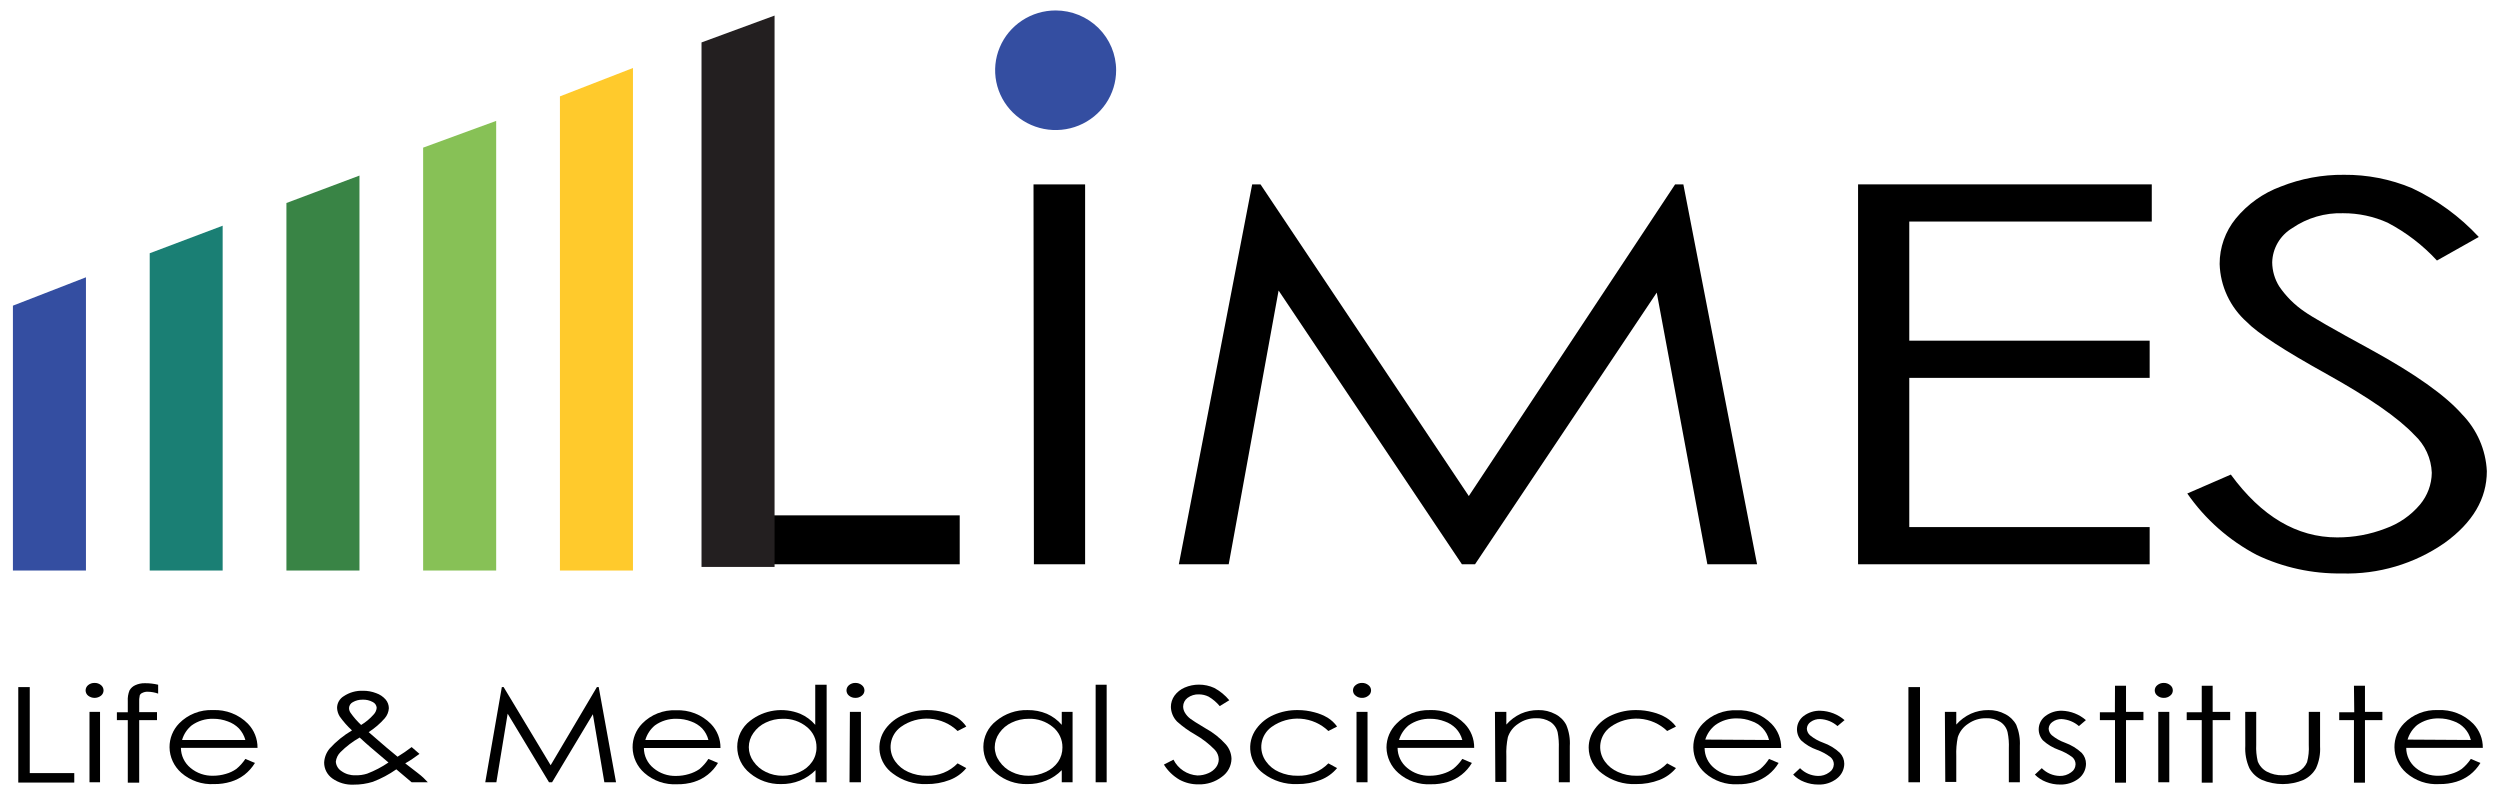 <?xml version="1.0" encoding="UTF-8"?>
<svg xmlns="http://www.w3.org/2000/svg" width="155" height="49" viewBox="0 0 155 49" fill="none">
  <path d="M1.133 42.6H1.845V47.932H4.605V48.519H1.133V42.6Z" fill="black"></path>
  <path d="M5.864 42.341C6.008 42.337 6.15 42.385 6.261 42.476C6.311 42.516 6.351 42.566 6.378 42.623C6.406 42.68 6.42 42.742 6.42 42.805C6.42 42.868 6.406 42.93 6.378 42.987C6.351 43.044 6.311 43.094 6.261 43.133C6.148 43.221 6.008 43.269 5.864 43.269C5.72 43.269 5.58 43.221 5.466 43.133C5.416 43.094 5.376 43.044 5.349 42.987C5.322 42.93 5.307 42.868 5.307 42.805C5.307 42.742 5.322 42.68 5.349 42.623C5.376 42.566 5.416 42.516 5.466 42.476C5.577 42.385 5.719 42.337 5.864 42.341ZM5.549 44.137H6.202V48.501H5.549V44.137Z" fill="black"></path>
  <path d="M9.805 42.453V43.004C9.597 42.93 9.379 42.891 9.158 42.887C9.045 42.883 8.932 42.907 8.831 42.957C8.795 42.97 8.761 42.99 8.732 43.017C8.704 43.043 8.681 43.075 8.665 43.11C8.632 43.26 8.62 43.414 8.63 43.568V44.154H9.734V44.647H8.63V48.525H7.923V44.647H7.247V44.16H7.923V43.474C7.908 43.246 7.945 43.017 8.03 42.805C8.111 42.662 8.236 42.549 8.386 42.482C8.572 42.397 8.775 42.355 8.98 42.359C9.258 42.356 9.535 42.388 9.805 42.453Z" fill="black"></path>
  <path d="M15.212 47.052L15.806 47.304C15.634 47.586 15.413 47.834 15.153 48.038C14.902 48.228 14.618 48.373 14.316 48.466C13.977 48.569 13.625 48.618 13.271 48.613C12.903 48.634 12.534 48.583 12.186 48.463C11.838 48.343 11.517 48.157 11.241 47.915C11.015 47.715 10.833 47.472 10.707 47.199C10.581 46.926 10.514 46.63 10.511 46.331C10.507 45.78 10.719 45.25 11.105 44.852C11.375 44.575 11.703 44.357 12.065 44.215C12.427 44.072 12.816 44.007 13.206 44.025C13.607 44.007 14.007 44.073 14.38 44.219C14.754 44.364 15.092 44.586 15.372 44.87C15.76 45.273 15.973 45.81 15.966 46.366H11.217C11.218 46.603 11.272 46.838 11.374 47.053C11.477 47.268 11.626 47.458 11.811 47.61C12.203 47.938 12.704 48.111 13.218 48.096C13.485 48.096 13.751 48.056 14.007 47.979C14.239 47.915 14.457 47.812 14.654 47.674C14.871 47.496 15.059 47.286 15.212 47.052ZM15.212 45.879C15.14 45.612 15.003 45.367 14.814 45.163C14.622 44.968 14.386 44.819 14.126 44.729C13.838 44.618 13.532 44.563 13.224 44.565C12.743 44.551 12.271 44.696 11.882 44.975C11.596 45.21 11.389 45.525 11.289 45.879H15.212Z" fill="black"></path>
  <path d="M25.522 46.319L26.008 46.741C25.7 46.97 25.415 47.164 25.124 47.328C25.32 47.475 25.569 47.674 25.884 47.915C26.198 48.155 26.347 48.308 26.525 48.501H25.522L24.572 47.698C24.122 48.015 23.634 48.275 23.118 48.472C22.734 48.591 22.333 48.651 21.931 48.648C21.456 48.672 20.987 48.535 20.601 48.261C20.445 48.148 20.318 48.001 20.23 47.831C20.143 47.66 20.097 47.472 20.097 47.281C20.113 46.961 20.233 46.654 20.441 46.407C20.842 45.967 21.308 45.589 21.824 45.286C21.541 45.026 21.286 44.737 21.064 44.424C20.963 44.263 20.906 44.079 20.898 43.89C20.899 43.744 20.937 43.6 21.01 43.473C21.083 43.346 21.187 43.239 21.314 43.163C21.663 42.93 22.079 42.812 22.501 42.828C22.781 42.824 23.059 42.874 23.32 42.975C23.55 43.053 23.755 43.191 23.913 43.374C24.038 43.525 24.107 43.713 24.109 43.908C24.096 44.139 24.006 44.36 23.854 44.535C23.564 44.866 23.228 45.154 22.857 45.392L23.943 46.331L24.649 46.917C24.951 46.734 25.242 46.534 25.522 46.319ZM22.293 45.732C21.858 45.979 21.458 46.283 21.106 46.636C20.947 46.794 20.847 47.001 20.821 47.222C20.828 47.34 20.864 47.455 20.925 47.557C20.986 47.659 21.07 47.745 21.171 47.809C21.417 47.986 21.716 48.077 22.02 48.067C22.271 48.077 22.522 48.043 22.762 47.967C23.229 47.788 23.673 47.556 24.085 47.275L22.952 46.313C22.762 46.149 22.536 45.949 22.293 45.721V45.732ZM22.382 44.952C22.676 44.777 22.94 44.557 23.165 44.301C23.275 44.187 23.341 44.04 23.355 43.884C23.35 43.809 23.325 43.736 23.282 43.673C23.24 43.61 23.181 43.559 23.112 43.526C22.916 43.419 22.694 43.368 22.471 43.38C22.263 43.377 22.058 43.429 21.877 43.532C21.809 43.567 21.75 43.618 21.709 43.682C21.667 43.746 21.643 43.82 21.64 43.896C21.64 44.003 21.673 44.108 21.735 44.195C21.924 44.465 22.141 44.714 22.382 44.94V44.952Z" fill="black"></path>
  <path d="M30.086 48.501L31.113 42.6H31.226L34.14 47.445L37.007 42.6H37.12L38.194 48.501H37.47L36.758 44.283L34.229 48.501H34.039L31.475 44.248L30.775 48.501H30.086Z" fill="black"></path>
  <path d="M43.922 47.052L44.515 47.304C44.186 47.865 43.657 48.283 43.031 48.478C42.691 48.581 42.336 48.631 41.981 48.624C41.239 48.666 40.511 48.415 39.957 47.926C39.729 47.727 39.546 47.484 39.42 47.211C39.293 46.938 39.225 46.642 39.221 46.342C39.214 45.792 39.427 45.261 39.814 44.864C40.085 44.586 40.412 44.369 40.775 44.226C41.137 44.084 41.526 44.019 41.915 44.037C42.315 44.019 42.715 44.084 43.087 44.23C43.46 44.376 43.797 44.598 44.076 44.882C44.465 45.283 44.679 45.821 44.669 46.378H39.921C39.922 46.615 39.975 46.85 40.078 47.065C40.18 47.28 40.329 47.47 40.515 47.621C40.907 47.95 41.408 48.123 41.921 48.108C42.189 48.108 42.455 48.068 42.711 47.991C42.944 47.925 43.164 47.822 43.364 47.686C43.581 47.504 43.769 47.29 43.922 47.052ZM43.922 45.879C43.855 45.612 43.723 45.366 43.536 45.163C43.343 44.968 43.108 44.819 42.847 44.729C42.56 44.618 42.254 44.563 41.945 44.565C41.464 44.552 40.993 44.696 40.604 44.975C40.319 45.212 40.113 45.526 40.01 45.879H43.922Z" fill="black"></path>
  <path d="M51.252 42.453V48.501H50.563V47.75C50.289 48.029 49.959 48.248 49.596 48.396C49.219 48.548 48.815 48.621 48.409 48.613C47.713 48.624 47.036 48.387 46.503 47.944C46.255 47.748 46.055 47.498 45.917 47.215C45.779 46.932 45.708 46.621 45.708 46.307C45.707 45.996 45.778 45.689 45.916 45.409C46.054 45.13 46.255 44.885 46.503 44.694C46.935 44.354 47.451 44.134 47.998 44.056C48.545 43.979 49.102 44.047 49.614 44.254C49.973 44.41 50.292 44.644 50.545 44.94V42.453H51.252ZM48.527 44.565C48.164 44.562 47.804 44.643 47.477 44.8C47.168 44.943 46.904 45.166 46.711 45.445C46.526 45.702 46.426 46.009 46.426 46.325C46.426 46.64 46.526 46.948 46.711 47.205C46.905 47.487 47.171 47.714 47.483 47.862C47.806 48.019 48.161 48.1 48.521 48.096C48.889 48.098 49.252 48.018 49.584 47.862C49.893 47.727 50.159 47.51 50.349 47.234C50.532 46.972 50.627 46.66 50.623 46.342C50.627 46.101 50.576 45.861 50.473 45.642C50.37 45.422 50.218 45.228 50.029 45.075C49.605 44.724 49.063 44.542 48.51 44.565H48.527Z" fill="black"></path>
  <path d="M53.032 42.341C53.177 42.337 53.319 42.385 53.43 42.476C53.482 42.515 53.523 42.564 53.552 42.621C53.581 42.678 53.596 42.741 53.596 42.805C53.596 42.869 53.581 42.931 53.552 42.989C53.523 43.046 53.482 43.095 53.43 43.133C53.319 43.225 53.177 43.273 53.032 43.268C52.89 43.271 52.751 43.224 52.641 43.133C52.591 43.094 52.551 43.044 52.524 42.987C52.496 42.93 52.482 42.868 52.482 42.805C52.482 42.742 52.496 42.68 52.524 42.623C52.551 42.566 52.591 42.516 52.641 42.476C52.751 42.386 52.89 42.338 53.032 42.341ZM52.694 44.137H53.377V48.501H52.67L52.694 44.137Z" fill="black"></path>
  <path d="M59.911 45.046L59.371 45.322C58.909 44.876 58.302 44.606 57.658 44.56C57.014 44.514 56.374 44.694 55.852 45.069C55.521 45.31 55.299 45.669 55.235 46.07C55.17 46.471 55.268 46.881 55.507 47.211C55.711 47.497 55.99 47.722 56.315 47.862C56.676 48.023 57.069 48.103 57.466 48.096C57.821 48.108 58.173 48.046 58.502 47.913C58.83 47.781 59.127 47.581 59.371 47.328L59.911 47.621C59.642 47.95 59.29 48.202 58.891 48.355C58.427 48.533 57.934 48.621 57.436 48.613C56.686 48.641 55.948 48.409 55.353 47.956C55.139 47.803 54.958 47.609 54.82 47.387C54.681 47.165 54.589 46.917 54.547 46.66C54.506 46.402 54.517 46.139 54.578 45.885C54.64 45.631 54.752 45.392 54.908 45.181C55.188 44.805 55.565 44.511 56 44.33C56.476 44.12 56.993 44.016 57.514 44.025C57.856 44.025 58.198 44.071 58.529 44.16C58.821 44.234 59.1 44.348 59.359 44.5C59.576 44.647 59.763 44.832 59.911 45.046Z" fill="black"></path>
  <path d="M66.5 44.137V48.501H65.829V47.75C65.558 48.03 65.23 48.249 64.868 48.396C64.491 48.548 64.087 48.621 63.681 48.613C62.98 48.63 62.298 48.392 61.763 47.944C61.514 47.748 61.313 47.5 61.175 47.216C61.037 46.932 60.967 46.622 60.968 46.307C60.969 45.996 61.041 45.689 61.18 45.409C61.319 45.129 61.52 44.885 61.769 44.694C62.314 44.243 63.006 44.005 63.716 44.025C64.124 44.019 64.528 44.097 64.903 44.254C65.26 44.411 65.576 44.646 65.829 44.94V44.137H66.5ZM63.775 44.565C63.412 44.562 63.052 44.643 62.725 44.8C62.416 44.943 62.151 45.166 61.959 45.445C61.775 45.702 61.676 46.01 61.674 46.325C61.675 46.641 61.777 46.949 61.965 47.205C62.157 47.487 62.421 47.714 62.731 47.862C63.054 48.019 63.41 48.099 63.77 48.096C64.137 48.099 64.501 48.019 64.832 47.862C65.143 47.727 65.41 47.51 65.603 47.234C65.781 46.97 65.874 46.659 65.871 46.342C65.875 46.101 65.824 45.861 65.721 45.642C65.618 45.422 65.466 45.228 65.277 45.075C64.858 44.727 64.323 44.545 63.775 44.565Z" fill="black"></path>
  <path d="M67.93 42.453H68.613V48.501H67.93V42.453Z" fill="black"></path>
  <path d="M72.162 47.404L72.756 47.099C72.894 47.377 73.104 47.614 73.365 47.786C73.625 47.958 73.927 48.059 74.24 48.079C74.473 48.08 74.703 48.032 74.916 47.938C75.107 47.86 75.273 47.732 75.397 47.569C75.504 47.426 75.562 47.253 75.563 47.076C75.557 46.857 75.47 46.649 75.32 46.489C74.958 46.117 74.544 45.797 74.091 45.539C73.691 45.312 73.316 45.042 72.975 44.735C72.739 44.491 72.604 44.169 72.595 43.831C72.594 43.579 72.673 43.333 72.821 43.127C72.982 42.909 73.199 42.736 73.45 42.629C73.729 42.508 74.03 42.447 74.335 42.447C74.662 42.446 74.987 42.516 75.284 42.652C75.642 42.844 75.959 43.103 76.216 43.415L75.623 43.779C75.43 43.545 75.197 43.346 74.934 43.192C74.75 43.101 74.547 43.053 74.34 43.051C74.085 43.039 73.833 43.116 73.628 43.268C73.544 43.331 73.476 43.411 73.429 43.504C73.381 43.596 73.356 43.698 73.355 43.802C73.356 43.932 73.391 44.059 73.456 44.172C73.544 44.326 73.663 44.459 73.806 44.565C73.901 44.641 74.21 44.841 74.732 45.151C75.213 45.412 75.645 45.754 76.008 46.16C76.222 46.408 76.344 46.721 76.353 47.046C76.348 47.265 76.293 47.48 76.189 47.673C76.087 47.867 75.939 48.034 75.759 48.161C75.348 48.478 74.838 48.644 74.317 48.63C73.902 48.639 73.493 48.539 73.13 48.343C72.734 48.113 72.402 47.791 72.162 47.404Z" fill="black"></path>
  <path d="M82.899 45.046L82.359 45.322C81.897 44.876 81.29 44.606 80.646 44.56C80.002 44.514 79.362 44.694 78.84 45.069C78.674 45.188 78.534 45.337 78.428 45.508C78.321 45.68 78.25 45.87 78.218 46.069C78.186 46.268 78.194 46.471 78.242 46.667C78.289 46.863 78.375 47.048 78.495 47.211C78.697 47.498 78.977 47.724 79.302 47.862C79.664 48.023 80.057 48.103 80.454 48.096C80.808 48.108 81.161 48.046 81.49 47.913C81.818 47.781 82.114 47.581 82.359 47.328L82.899 47.621C82.628 47.948 82.277 48.201 81.878 48.355C81.413 48.533 80.917 48.62 80.418 48.613C79.668 48.641 78.93 48.409 78.335 47.956C77.905 47.645 77.617 47.178 77.535 46.658C77.453 46.138 77.582 45.607 77.896 45.181C78.167 44.809 78.534 44.515 78.958 44.33C79.434 44.12 79.951 44.016 80.472 44.025C80.815 44.025 81.156 44.071 81.487 44.16C81.779 44.233 82.059 44.347 82.318 44.5C82.546 44.643 82.743 44.828 82.899 45.046Z" fill="black"></path>
  <path d="M84.442 42.341C84.587 42.337 84.729 42.385 84.84 42.476C84.892 42.515 84.934 42.564 84.963 42.621C84.991 42.678 85.006 42.741 85.006 42.805C85.006 42.869 84.991 42.931 84.963 42.989C84.934 43.046 84.892 43.095 84.84 43.133C84.729 43.225 84.587 43.273 84.442 43.268C84.3 43.271 84.161 43.224 84.051 43.133C83.999 43.095 83.957 43.046 83.928 42.989C83.9 42.931 83.885 42.869 83.885 42.805C83.885 42.741 83.9 42.678 83.928 42.621C83.957 42.564 83.999 42.515 84.051 42.476C84.161 42.386 84.3 42.338 84.442 42.341ZM84.104 44.137H84.787V48.501H84.104V44.137Z" fill="black"></path>
  <path d="M90.663 47.052L91.256 47.304C90.927 47.865 90.398 48.283 89.772 48.478C89.432 48.581 89.078 48.631 88.722 48.624C87.98 48.666 87.252 48.415 86.698 47.926C86.471 47.727 86.288 47.484 86.161 47.211C86.034 46.938 85.966 46.642 85.962 46.342C85.963 45.788 86.188 45.256 86.585 44.864C86.85 44.59 87.17 44.373 87.525 44.228C87.88 44.084 88.261 44.015 88.645 44.025C89.045 44.007 89.444 44.073 89.817 44.218C90.189 44.364 90.526 44.586 90.805 44.87C91.195 45.272 91.408 45.809 91.399 46.366H86.65C86.651 46.603 86.704 46.838 86.807 47.053C86.91 47.268 87.059 47.458 87.244 47.61C87.636 47.938 88.137 48.111 88.651 48.096C88.918 48.096 89.184 48.057 89.44 47.979C89.673 47.913 89.894 47.81 90.093 47.674C90.314 47.497 90.506 47.287 90.663 47.052ZM90.663 45.879C90.593 45.611 90.456 45.365 90.265 45.163C90.073 44.968 89.837 44.819 89.577 44.729C89.289 44.618 88.983 44.563 88.674 44.565C88.194 44.552 87.722 44.696 87.333 44.975C87.049 45.212 86.842 45.526 86.74 45.879H90.663Z" fill="black"></path>
  <path d="M92.687 44.137H93.393V44.923C93.642 44.638 93.95 44.408 94.295 44.248C94.635 44.099 95.004 44.023 95.376 44.025C95.744 44.017 96.108 44.104 96.432 44.277C96.723 44.424 96.96 44.658 97.109 44.946C97.282 45.36 97.357 45.807 97.328 46.254V48.501H96.646V46.407C96.66 46.071 96.636 45.734 96.575 45.404C96.512 45.137 96.349 44.904 96.117 44.753C95.853 44.594 95.548 44.517 95.239 44.53C94.844 44.524 94.457 44.643 94.135 44.87C93.829 45.066 93.601 45.36 93.488 45.703C93.408 46.089 93.376 46.483 93.393 46.876V48.478H92.71L92.687 44.137Z" fill="black"></path>
  <path d="M103.911 45.046L103.365 45.322C102.903 44.876 102.297 44.607 101.654 44.56C101.011 44.514 100.372 44.694 99.851 45.069C99.519 45.309 99.296 45.668 99.231 46.069C99.165 46.47 99.262 46.88 99.501 47.211C99.707 47.497 99.988 47.722 100.314 47.862C100.673 48.023 101.065 48.103 101.459 48.096C101.814 48.108 102.167 48.046 102.495 47.913C102.823 47.781 103.12 47.581 103.365 47.328L103.911 47.621C103.64 47.948 103.288 48.201 102.89 48.355C102.424 48.533 101.929 48.62 101.43 48.613C100.673 48.646 99.928 48.413 99.329 47.956C99.073 47.772 98.864 47.531 98.72 47.253C98.576 46.975 98.499 46.667 98.498 46.354C98.497 45.932 98.635 45.52 98.889 45.181C99.159 44.807 99.526 44.513 99.952 44.33C100.428 44.12 100.944 44.016 101.465 44.025C101.808 44.025 102.149 44.071 102.48 44.16C102.773 44.233 103.053 44.347 103.311 44.5C103.544 44.643 103.748 44.828 103.911 45.046Z" fill="black"></path>
  <path d="M109.68 47.052L110.273 47.304C109.944 47.865 109.415 48.283 108.79 48.478C108.449 48.581 108.095 48.631 107.739 48.624C106.997 48.666 106.269 48.415 105.715 47.926C105.488 47.727 105.307 47.483 105.181 47.211C105.055 46.938 104.988 46.642 104.985 46.342C104.98 45.792 105.193 45.261 105.578 44.864C105.849 44.586 106.176 44.369 106.539 44.226C106.901 44.084 107.29 44.019 107.68 44.037C108.08 44.018 108.479 44.084 108.852 44.23C109.224 44.375 109.561 44.597 109.84 44.882C110.23 45.283 110.443 45.821 110.434 46.378H105.685C105.686 46.615 105.739 46.85 105.842 47.065C105.944 47.28 106.094 47.47 106.279 47.621C106.673 47.95 107.176 48.124 107.691 48.108C107.957 48.108 108.221 48.068 108.475 47.991C108.708 47.926 108.929 47.823 109.128 47.686C109.343 47.504 109.53 47.29 109.68 47.052ZM109.68 45.879C109.615 45.607 109.48 45.357 109.289 45.151C109.098 44.946 108.856 44.792 108.588 44.706C108.303 44.594 107.998 44.538 107.691 44.541C107.211 44.528 106.739 44.672 106.35 44.952C106.055 45.184 105.838 45.499 105.727 45.855L109.68 45.879Z" fill="black"></path>
  <path d="M114.363 44.647L113.924 45.017C113.629 44.755 113.251 44.601 112.855 44.582C112.643 44.572 112.433 44.635 112.262 44.758C112.191 44.805 112.133 44.868 112.091 44.941C112.05 45.015 112.027 45.097 112.024 45.181C112.033 45.336 112.103 45.482 112.22 45.586C112.464 45.786 112.741 45.943 113.039 46.049C113.424 46.185 113.776 46.399 114.072 46.677C114.248 46.861 114.346 47.104 114.345 47.357C114.343 47.535 114.3 47.709 114.22 47.867C114.14 48.026 114.024 48.164 113.882 48.273C113.557 48.527 113.151 48.658 112.737 48.642C112.438 48.644 112.141 48.588 111.864 48.478C111.603 48.381 111.367 48.226 111.176 48.026L111.603 47.627C111.895 47.925 112.293 48.098 112.713 48.108C112.962 48.116 113.207 48.039 113.407 47.891C113.493 47.836 113.565 47.762 113.615 47.674C113.666 47.586 113.694 47.488 113.698 47.387C113.698 47.305 113.68 47.224 113.647 47.149C113.613 47.074 113.564 47.007 113.502 46.953C113.244 46.754 112.955 46.598 112.648 46.489C112.284 46.361 111.951 46.162 111.668 45.902C111.575 45.795 111.504 45.67 111.461 45.535C111.418 45.399 111.403 45.257 111.418 45.116C111.432 44.975 111.475 44.838 111.545 44.714C111.615 44.59 111.709 44.481 111.823 44.395C112.122 44.169 112.491 44.053 112.867 44.066C113.419 44.082 113.948 44.287 114.363 44.647Z" fill="black"></path>
  <path d="M118.322 42.6H119.04V48.501H118.322V42.6Z" fill="black"></path>
  <path d="M120.583 44.137H121.289V44.923C121.541 44.637 121.85 44.407 122.198 44.248C122.537 44.098 122.906 44.022 123.278 44.025C123.644 44.017 124.006 44.104 124.328 44.277C124.62 44.426 124.858 44.659 125.011 44.946C125.181 45.361 125.256 45.808 125.231 46.254V48.501H124.548V46.407C124.564 46.071 124.538 45.734 124.471 45.404C124.411 45.136 124.247 44.902 124.014 44.753C123.752 44.593 123.448 44.516 123.141 44.53C122.744 44.523 122.355 44.642 122.031 44.87C121.726 45.066 121.497 45.36 121.384 45.703C121.305 46.089 121.273 46.483 121.289 46.876V48.478H120.607L120.583 44.137Z" fill="black"></path>
  <path d="M129.326 44.647L128.893 45.017C128.594 44.757 128.216 44.605 127.818 44.582C127.616 44.577 127.417 44.639 127.255 44.758C127.184 44.805 127.125 44.868 127.084 44.941C127.043 45.015 127.02 45.097 127.017 45.181C127.026 45.336 127.096 45.482 127.213 45.586C127.456 45.786 127.734 45.943 128.032 46.049C128.415 46.188 128.767 46.401 129.065 46.677C129.237 46.862 129.333 47.105 129.332 47.357C129.33 47.534 129.289 47.708 129.209 47.867C129.13 48.025 129.016 48.164 128.875 48.273C128.548 48.523 128.143 48.654 127.729 48.642C127.43 48.645 127.134 48.589 126.857 48.478C126.595 48.379 126.358 48.225 126.162 48.026L126.59 47.627C126.882 47.925 127.28 48.098 127.7 48.108C127.951 48.116 128.198 48.039 128.4 47.891C128.485 47.836 128.556 47.761 128.605 47.674C128.655 47.586 128.682 47.487 128.685 47.387C128.686 47.305 128.669 47.225 128.636 47.15C128.604 47.075 128.555 47.008 128.495 46.953C128.234 46.755 127.944 46.598 127.634 46.489C127.274 46.36 126.942 46.16 126.661 45.902C126.566 45.796 126.494 45.671 126.45 45.535C126.406 45.4 126.39 45.257 126.405 45.115C126.419 44.974 126.463 44.837 126.534 44.713C126.605 44.589 126.7 44.48 126.815 44.395C127.113 44.169 127.48 44.053 127.854 44.066C128.398 44.087 128.917 44.292 129.326 44.647Z" fill="black"></path>
  <path d="M131.13 42.517H131.813V44.137H132.893V44.647H131.813V48.525H131.13V44.647H130.193V44.16H131.124L131.13 42.517Z" fill="black"></path>
  <path d="M134.152 42.341C134.296 42.337 134.438 42.385 134.549 42.476C134.601 42.515 134.643 42.564 134.672 42.621C134.7 42.678 134.715 42.741 134.715 42.805C134.715 42.869 134.7 42.931 134.672 42.989C134.643 43.046 134.601 43.095 134.549 43.133C134.438 43.225 134.296 43.273 134.152 43.268C134.009 43.271 133.87 43.224 133.76 43.133C133.708 43.095 133.666 43.046 133.637 42.989C133.609 42.931 133.594 42.869 133.594 42.805C133.594 42.741 133.609 42.678 133.637 42.621C133.666 42.564 133.708 42.515 133.76 42.476C133.87 42.386 134.009 42.338 134.152 42.341ZM133.813 44.137H134.496V48.501H133.813V44.137Z" fill="black"></path>
  <path d="M136.508 42.517H137.185V44.137H138.271V44.647H137.185V48.525H136.508V44.647H135.576V44.16H136.508V42.517Z" fill="black"></path>
  <path d="M139.203 44.137H139.885V46.178C139.868 46.523 139.9 46.869 139.98 47.205C140.085 47.474 140.282 47.699 140.538 47.838C140.841 47.997 141.18 48.076 141.523 48.067C141.86 48.076 142.193 47.999 142.491 47.844C142.735 47.716 142.928 47.509 143.037 47.258C143.13 46.91 143.166 46.549 143.144 46.19V44.137H143.844V46.278C143.873 46.745 143.785 47.213 143.589 47.639C143.411 47.949 143.142 48.199 142.817 48.355C142.41 48.525 141.972 48.613 141.529 48.613C141.087 48.613 140.649 48.525 140.241 48.355C139.911 48.202 139.639 47.949 139.464 47.633C139.267 47.195 139.179 46.716 139.208 46.237L139.203 44.137Z" fill="black"></path>
  <path d="M145.945 42.517H146.628V44.137H147.708V44.647H146.628V48.525H145.945V44.647H145.031V44.16H145.963L145.945 42.517Z" fill="black"></path>
  <path d="M153.192 47.052L153.786 47.304C153.615 47.586 153.393 47.834 153.133 48.038C152.882 48.228 152.598 48.373 152.296 48.466C151.958 48.569 151.605 48.618 151.251 48.613C150.877 48.639 150.502 48.59 150.147 48.47C149.792 48.35 149.466 48.161 149.186 47.915C148.959 47.715 148.777 47.472 148.652 47.199C148.526 46.926 148.459 46.63 148.456 46.331C148.451 45.78 148.664 45.25 149.049 44.852C149.32 44.575 149.647 44.357 150.01 44.215C150.372 44.072 150.761 44.007 151.151 44.025C151.555 44.004 151.96 44.068 152.338 44.214C152.716 44.359 153.057 44.583 153.341 44.87C153.729 45.273 153.942 45.81 153.934 46.366H149.186C149.186 46.603 149.24 46.838 149.342 47.053C149.445 47.268 149.594 47.458 149.779 47.61C150.174 47.938 150.677 48.111 151.192 48.096C151.458 48.096 151.722 48.056 151.976 47.979C152.209 47.915 152.43 47.812 152.628 47.674C152.847 47.496 153.037 47.287 153.192 47.052ZM153.192 45.879C153.127 45.608 152.993 45.358 152.803 45.153C152.613 44.948 152.373 44.794 152.106 44.706C151.818 44.595 151.512 44.54 151.204 44.541C150.723 44.528 150.251 44.672 149.863 44.952C149.579 45.188 149.372 45.503 149.269 45.855L153.192 45.879Z" fill="black"></path>
  <path d="M69.2 4.356C69.2 5.089 68.98 5.806 68.568 6.415C68.156 7.025 67.57 7.5 66.885 7.781C66.199 8.062 65.445 8.135 64.717 7.992C63.99 7.849 63.321 7.496 62.797 6.977C62.272 6.459 61.915 5.798 61.77 5.079C61.625 4.36 61.7 3.614 61.984 2.937C62.267 2.259 62.748 1.68 63.365 1.273C63.982 0.865 64.707 0.648 65.449 0.648C66.444 0.648 67.398 1.039 68.102 1.734C68.805 2.429 69.2 3.372 69.2 4.356Z" fill="#344EA1"></path>
  <path d="M44.129 3.581H47.275V31.952H59.502V34.985H44.129V3.581Z" fill="black"></path>
  <path d="M64.078 11.431H67.277V34.985H64.102L64.078 11.431Z" fill="black"></path>
  <path d="M73.088 34.985L77.635 11.431H78.151L91.066 30.755L103.857 11.431H104.368L108.938 34.985H105.857L102.718 18.142L91.452 34.985H90.639L79.273 18.013L76.18 34.985H73.088Z" fill="black"></path>
  <path d="M115.2 11.431H133.41V13.736H118.375V21.122H133.279V23.428H118.375V32.679H133.279V34.985H115.2V11.431Z" fill="black"></path>
  <path d="M135.612 30.597L138.312 29.423C140.212 32.02 142.408 33.319 144.901 33.319C145.926 33.324 146.943 33.137 147.898 32.767C148.733 32.47 149.473 31.958 150.041 31.283C150.505 30.728 150.763 30.032 150.771 29.312C150.738 28.419 150.35 27.576 149.69 26.965C148.701 25.913 146.887 24.654 144.248 23.187C141.608 21.721 139.96 20.647 139.303 19.966C138.79 19.51 138.377 18.956 138.087 18.336C137.797 17.717 137.637 17.046 137.618 16.364C137.615 15.342 137.967 14.35 138.615 13.554C139.35 12.656 140.315 11.969 141.411 11.566C142.655 11.072 143.986 10.824 145.328 10.838C146.771 10.825 148.201 11.105 149.53 11.659C151.101 12.395 152.512 13.425 153.685 14.692L151.091 16.153C150.216 15.203 149.182 14.409 148.034 13.807C147.17 13.418 146.23 13.218 145.28 13.22C144.155 13.183 143.048 13.506 142.123 14.141C141.75 14.363 141.441 14.675 141.223 15.047C141.005 15.42 140.886 15.841 140.876 16.27C140.882 16.795 141.031 17.308 141.31 17.755C141.73 18.373 142.266 18.907 142.888 19.327C143.304 19.626 144.669 20.412 146.99 21.674C149.736 23.179 151.623 24.519 152.652 25.692C153.578 26.643 154.122 27.894 154.184 29.212C154.184 30.921 153.309 32.406 151.56 33.665C149.696 34.96 147.457 35.623 145.18 35.554C143.363 35.579 141.565 35.188 139.927 34.41C138.198 33.502 136.718 32.193 135.612 30.597Z" fill="black"></path>
  <path d="M39.244 35.372H34.716V5.975L39.244 4.215V35.372Z" fill="#FFCA2C"></path>
  <path d="M30.763 35.372H26.234V9.154L30.763 7.494V35.372Z" fill="#87C156"></path>
  <path d="M22.287 35.372H17.758V12.586L22.287 10.885V35.372Z" fill="#398445"></path>
  <path d="M13.805 35.372H9.282V15.701L13.805 13.994V35.372Z" fill="#1A7F74"></path>
  <path d="M5.329 35.372H0.801V18.951L5.329 17.192V35.372Z" fill="#344EA1"></path>
  <path d="M48.023 35.149H43.494V2.631L48.023 0.965V35.149Z" fill="#231F20"></path>
</svg>
